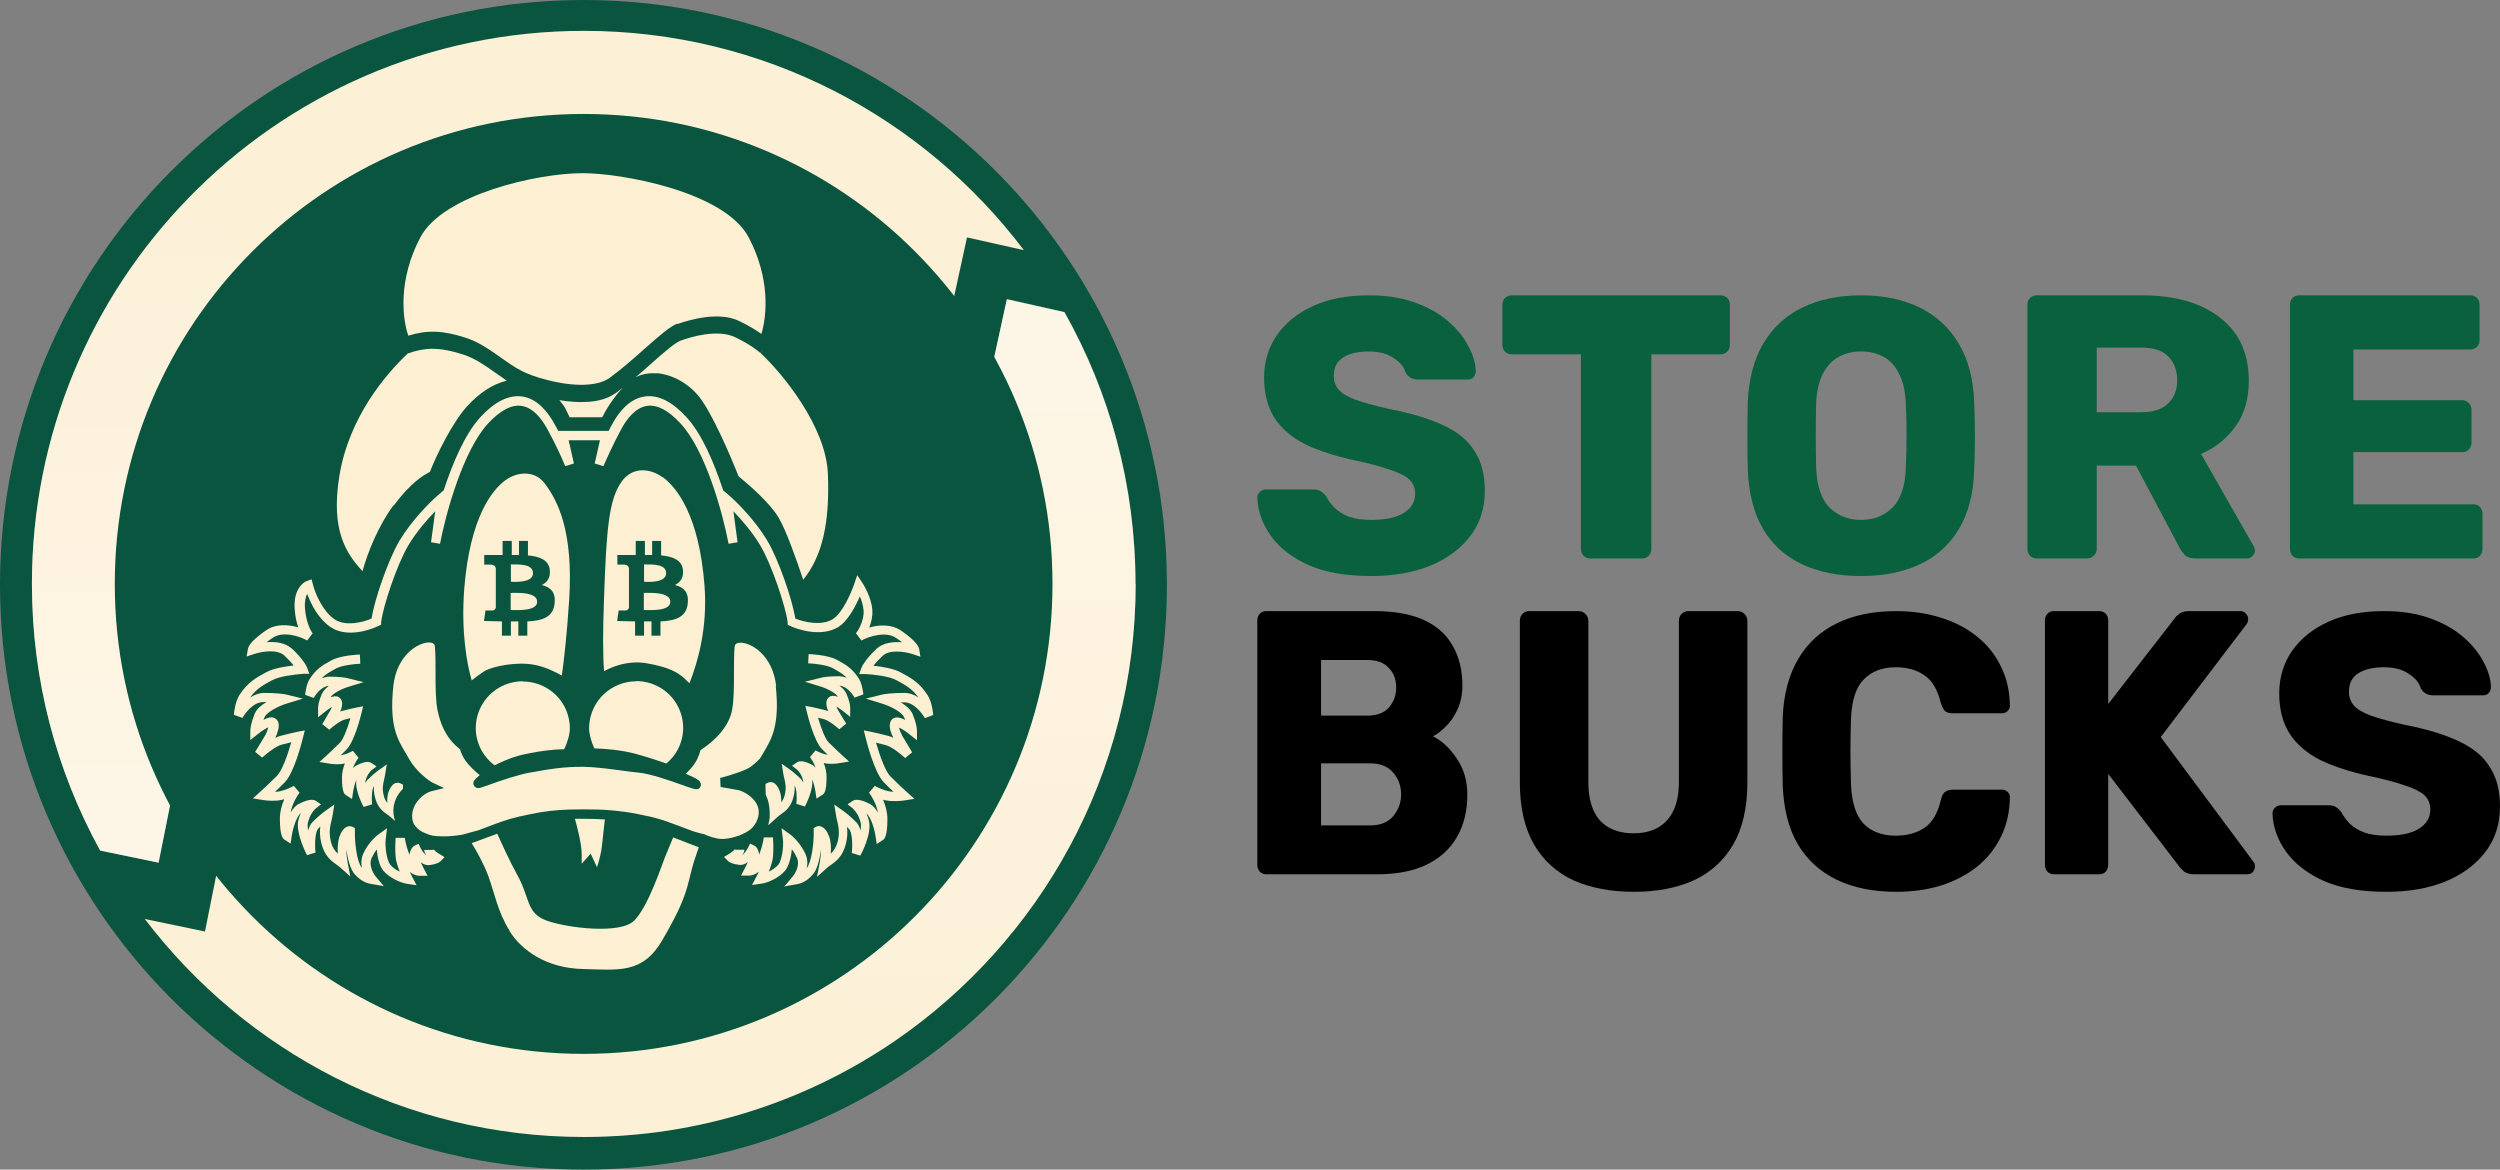 <svg width="171" height="80" viewBox="0 0 171 80" fill="none" xmlns="http://www.w3.org/2000/svg">
<rect x="0" y="0" width="171" height="80" fill="#808080" stroke="none"/>
<path d="M39.908 79.5C61.674 79.5 79.317 61.814 79.317 40C79.317 18.186 61.674 0.5 39.908 0.5C18.143 0.5 0.5 18.186 0.5 40C0.5 61.814 18.143 79.5 39.908 79.5Z" fill="#09553F" stroke="#09553F"/>
<path d="M77.68 39.94C77.68 52.915 71.17 64.36 61.234 71.185C55.173 75.34 47.84 77.77 39.939 77.77C27.698 77.77 16.803 71.92 9.904 62.86L14.02 63.715L15.561 56.02L14.424 54.34L12.389 51.31L10.847 59.005L6.852 58.18C3.874 52.765 2.183 46.555 2.183 39.94C2.183 29.68 6.253 20.38 12.867 13.57C19.721 6.505 29.314 2.11 39.939 2.11C52.225 2.11 63.149 8.005 70.033 17.11L66.142 16.24L64.661 23.035L64.855 23.35L67.384 27.265L68.866 20.47L72.802 21.355C75.899 26.845 77.665 33.19 77.665 39.955L77.68 39.94Z" fill="#FCF0D7"/>
<path d="M77.68 39.94C77.68 52.915 71.17 64.36 61.234 71.185L55.263 65.035L66.95 37L63.583 25.66L64.87 23.335L67.399 27.25L68.881 20.455L72.816 21.34C75.914 26.83 77.68 33.175 77.68 39.94Z" fill="url(#paint0_linear_21_82779)" fill-opacity="0.4"/>
<path d="M14.723 50.68C14.888 51.895 14.738 53.14 14.424 54.34L12.389 51.31L10.847 59.005L6.852 58.18C3.874 52.765 2.183 46.555 2.183 39.94C2.183 29.68 6.253 20.38 12.867 13.57L15.501 14.68C18.599 20.17 13.855 43.975 14.738 50.68H14.723Z" fill="url(#paint1_linear_21_82779)" fill-opacity="0.4"/>
<path d="M39.92 72.085C57.632 72.085 71.99 57.693 71.99 39.94C71.99 22.187 57.632 7.795 39.92 7.795C22.209 7.795 7.851 22.187 7.851 39.94C7.851 57.693 22.209 72.085 39.92 72.085Z" fill="#09553F"/>
<path d="M46.332 22.165C47.14 21.88 49.161 21.28 50.552 21.955C51.286 22.3 51.779 22.63 52.079 22.84C52.468 21.565 52.677 19.015 51.211 16.24C49.565 13.105 42.516 11.845 39.867 11.845C36.71 11.845 30.29 13.315 28.749 16.24C27.237 19.105 27.507 21.745 27.926 22.96C29.242 22.555 30.305 22.6 31.876 23.11C32.759 23.395 33.508 23.935 34.241 24.445C34.705 24.775 35.184 25.12 35.692 25.375C36.096 25.585 36.71 25.81 37.368 25.975C39.299 26.485 40.915 26.425 41.708 25.84C42.561 25.21 43.399 24.475 44.133 23.815C45.09 22.975 45.839 22.315 46.332 22.135V22.165Z" fill="#FCEFD2"/>
<path d="M42.076 26.905C41.073 27.64 39.442 27.565 38.26 27.37C38.424 27.565 38.589 27.775 38.694 27.985C38.813 28.225 38.903 28.405 38.963 28.54H41.193C41.432 28.045 41.926 27.235 42.6 26.515C42.42 26.65 42.255 26.785 42.076 26.92V26.905Z" fill="#FCEFD2"/>
<path d="M44.926 25.525C45.989 25.615 47.096 26.23 47.814 27.13C48.712 28.255 49.954 31.15 50.523 32.59C51.256 33.175 52.708 34.45 53.276 35.44C53.785 36.31 54.504 38.35 54.938 39.655C56.24 38.05 56.763 35.785 56.629 32.41C56.494 29.17 53.546 25.57 52.005 24.13L52.214 23.905L51.99 24.13C51.99 24.13 51.496 23.65 50.284 23.065C49.086 22.495 47.261 23.035 46.542 23.305C46.168 23.44 45.375 24.13 44.552 24.865C44.208 25.165 43.849 25.495 43.475 25.81C43.894 25.585 44.388 25.495 44.926 25.54V25.525Z" fill="#FCEFD2"/>
<path d="M26.937 34.57C28.089 33.025 28.942 32.515 29.406 32.275C29.885 31.045 30.977 28.855 31.95 27.79C32.803 26.86 33.671 26.29 34.659 26.035C34.389 25.855 34.135 25.675 33.881 25.495C33.162 24.985 32.474 24.505 31.681 24.25C29.96 23.695 29.017 23.785 27.895 24.175C26.398 25.585 23.869 28.525 23.211 32.56C22.612 36.28 23.675 37.855 24.797 39.07C25.126 37.84 25.875 35.965 26.907 34.57H26.937Z" fill="#FCEFD2"/>
<path d="M53.681 60.595L54.235 59.935C54.385 59.755 54.729 59.185 54.519 58.69C54.415 58.465 54.295 58.255 54.16 58.09C54.115 58.645 53.951 59.26 53.696 59.56C53.262 60.055 52.544 60.385 52.05 60.445L51.437 60.535L51.721 59.995C51.781 59.89 51.841 59.755 51.901 59.62C51.706 59.785 51.481 59.89 51.212 59.89H50.688L50.928 59.425C51.018 59.26 51.092 59.11 51.152 58.96C50.988 59.095 50.778 59.185 50.554 59.155C50.194 59.11 49.925 59.02 49.806 58.9L49.521 58.615L49.865 58.405C50.075 58.285 50.254 58.12 50.284 58.06C50.284 58.06 50.284 58.075 50.284 58.12H50.913C50.913 58.255 50.853 58.375 50.763 58.495C50.883 58.405 51.047 58.21 51.167 57.985L51.302 57.7L51.586 57.835C51.751 57.91 51.871 58.12 51.916 58.39C51.916 58.42 51.916 58.45 51.916 58.465C52.065 58.12 52.185 57.685 52.245 57.28H52.873C52.888 57.52 52.918 58.075 52.873 58.6C52.843 58.915 52.709 59.305 52.589 59.62C52.828 59.5 53.053 59.35 53.232 59.155C53.457 58.9 53.621 57.97 53.547 57.37L53.457 56.65L54.041 57.07C54.295 57.25 54.804 57.76 55.103 58.435C55.238 58.75 55.253 59.08 55.178 59.38C55.507 59.005 55.687 57.61 55.657 56.83V56.635L55.836 56.545C55.941 56.485 56.076 56.485 56.195 56.545C56.405 56.635 56.584 56.86 56.719 57.235C56.839 57.565 56.854 58.015 56.824 58.39C57.019 58.21 57.183 57.985 57.303 57.55C57.453 56.935 57.348 56.5 57.258 56.125C57.228 56.005 57.198 55.885 57.183 55.765L57.063 55.03L57.677 55.465C57.827 55.57 58.186 55.855 58.56 56.23C58.709 56.38 58.799 56.575 58.859 56.815C58.889 56.62 58.904 56.44 58.874 56.29C58.754 55.735 58.425 55.375 58.32 55.285L57.976 55.015L58.335 54.775C58.545 54.64 58.934 54.7 59.488 54.985C59.727 55.105 59.907 55.33 60.056 55.585C59.937 54.955 59.592 54.415 59.443 54.22L59.832 53.755C60.026 53.86 60.416 54.04 60.76 54.115C60.864 54.145 60.999 54.145 61.119 54.16C60.924 53.965 60.685 53.755 60.46 53.515C59.802 52.855 59.263 50.68 59.203 50.44L59.084 49.96L59.562 50.05C59.757 50.095 60.266 50.2 60.76 50.335C60.879 50.365 60.984 50.41 61.104 50.47C60.984 50.23 60.775 49.75 60.894 49.405C60.939 49.255 61.044 49.15 61.179 49.105C61.373 49.03 61.643 49.105 61.912 49.24C61.897 49.18 61.867 49.12 61.837 49.06C61.703 48.715 60.939 48.31 60.296 48.115L59.218 47.785L60.311 47.515C60.49 47.47 61.014 47.395 61.852 47.395C62.211 47.395 62.541 47.515 62.825 47.71C62.391 47.11 61.957 46.87 61.313 46.525C60.819 46.255 59.787 46.135 59.203 46.105H58.769L58.919 45.685C59.009 45.445 59.338 44.965 59.952 44.38C60.401 43.96 61.089 43.885 61.703 43.93C61.583 43.84 61.448 43.735 61.283 43.63C60.625 43.18 59.503 43.495 58.919 43.81L58.545 43.315C58.665 43.195 59.114 42.475 59.069 41.755C59.039 41.41 58.934 41.065 58.814 40.795C58.515 41.47 57.991 42.505 57.303 42.91C56.151 43.585 54.549 43.06 54.026 42.805L53.876 42.73V42.565C53.741 41.485 52.769 38.575 51.99 37.285C51.452 36.385 50.718 35.545 50.165 34.975L50.449 37.09L49.835 37.195C49.446 35.155 48.279 30.82 46.543 28.96C45.72 28.075 44.972 27.67 44.283 27.76C43.46 27.865 42.862 28.675 42.503 29.335C41.889 30.475 41.44 31.51 41.276 31.885L40.677 31.705L41.036 30.115H38.896L39.255 31.705L38.657 31.885C38.507 31.495 38.058 30.475 37.43 29.335C37.07 28.675 36.472 27.865 35.649 27.76C34.975 27.67 34.212 28.075 33.389 28.96C31.668 30.82 30.486 35.155 30.097 37.195L29.483 37.09L29.768 34.975C29.199 35.545 28.481 36.385 27.942 37.285C27.164 38.575 26.191 41.485 26.071 42.565V42.73L25.907 42.805C25.173 43.165 23.662 43.6 22.614 42.895C21.806 42.355 21.283 41.365 21.013 40.615C20.908 40.825 20.819 41.155 20.864 41.65C20.953 42.655 21.283 43.195 21.387 43.315L21.013 43.81C20.43 43.48 19.307 43.165 18.649 43.63C18.484 43.735 18.349 43.84 18.23 43.93C18.843 43.87 19.517 43.96 19.981 44.38C20.594 44.95 20.923 45.445 21.013 45.685L21.163 46.09H20.729C20.145 46.135 19.113 46.255 18.619 46.525C17.975 46.87 17.541 47.11 17.107 47.71C17.392 47.53 17.721 47.395 18.08 47.395C18.903 47.395 19.442 47.47 19.622 47.515L20.714 47.785L19.636 48.115C18.993 48.31 18.23 48.73 18.095 49.06C18.065 49.12 18.05 49.18 18.02 49.24C18.29 49.09 18.559 49.015 18.753 49.105C18.888 49.165 18.993 49.27 19.038 49.405C19.143 49.735 18.948 50.215 18.828 50.47C18.948 50.41 19.068 50.365 19.172 50.335C19.666 50.2 20.175 50.095 20.37 50.05L20.849 49.96L20.729 50.44C20.669 50.68 20.13 52.855 19.472 53.515C19.247 53.74 19.023 53.965 18.813 54.16C18.948 54.16 19.068 54.145 19.172 54.115C19.517 54.04 19.906 53.86 20.1 53.755L20.489 54.22C20.34 54.4 19.996 54.955 19.876 55.585C20.026 55.33 20.205 55.105 20.445 54.985C20.998 54.7 21.387 54.64 21.597 54.775L21.956 55.015L21.612 55.285C21.492 55.375 21.178 55.735 21.058 56.29C21.028 56.44 21.043 56.62 21.073 56.815C21.133 56.59 21.223 56.38 21.372 56.23C21.747 55.855 22.106 55.57 22.255 55.465L22.869 55.03L22.749 55.765C22.734 55.885 22.704 56.005 22.674 56.125C22.584 56.5 22.48 56.935 22.629 57.55C22.734 57.985 22.914 58.21 23.108 58.39C23.078 58.015 23.108 57.565 23.213 57.235C23.348 56.86 23.527 56.635 23.737 56.545C23.857 56.5 23.991 56.5 24.096 56.545L24.276 56.635V56.83C24.246 57.625 24.425 59.005 24.754 59.365C24.695 59.08 24.695 58.765 24.829 58.435C25.128 57.745 25.637 57.25 25.892 57.07L26.475 56.65L26.386 57.37C26.311 57.97 26.475 58.9 26.7 59.155C26.864 59.35 27.104 59.515 27.343 59.62C27.209 59.305 27.089 58.915 27.059 58.6C27.014 58.09 27.044 57.535 27.059 57.31H27.688C27.747 57.7 27.867 58.135 28.017 58.48C28.017 58.45 28.017 58.42 28.017 58.405C28.077 58.135 28.196 57.925 28.346 57.85L28.63 57.715L28.765 58C28.885 58.24 29.049 58.42 29.169 58.51C29.079 58.39 29.019 58.27 29.019 58.135H29.648V58.075C29.678 58.135 29.857 58.3 30.067 58.42L30.411 58.63L30.127 58.915C30.007 59.035 29.738 59.125 29.378 59.17C29.154 59.2 28.945 59.11 28.78 58.975C28.84 59.11 28.915 59.275 29.004 59.44L29.244 59.905H28.72C28.451 59.905 28.226 59.8 28.032 59.635C28.091 59.785 28.166 59.905 28.211 60.01L28.496 60.55L27.882 60.46C27.388 60.385 26.655 60.055 26.236 59.575C25.966 59.275 25.817 58.66 25.772 58.105C25.637 58.27 25.518 58.48 25.413 58.705C25.203 59.2 25.547 59.77 25.697 59.95L26.251 60.61L25.383 60.46C25.233 60.43 24.769 60.37 24.261 59.8C23.961 59.455 23.782 58.765 23.692 58.105C23.692 58.435 23.737 58.795 23.782 59.02L23.961 59.95L23.258 59.32C23.258 59.32 23.108 59.2 23.018 59.14C22.674 58.9 22.21 58.57 21.986 57.7C21.866 57.235 21.866 56.86 21.911 56.53C21.866 56.575 21.821 56.62 21.776 56.665C21.567 56.875 21.507 57.685 21.582 58.315L20.998 58.495C20.998 58.495 20.22 57.025 20.4 56.14C20.445 55.945 20.504 55.765 20.579 55.6C20.295 55.855 20.041 56.59 19.951 57.205L19.876 57.7L19.457 57.43C19.367 57.37 19.143 57.22 19.143 55.99C19.143 55.51 19.277 55.06 19.442 54.67C19.382 54.685 19.307 54.7 19.247 54.715C18.798 54.82 18.215 54.76 17.945 54.715L17.302 54.61L17.781 54.175C17.975 53.995 18.469 53.545 18.948 53.065C19.262 52.75 19.651 51.745 19.921 50.77C19.726 50.815 19.487 50.875 19.262 50.935C18.873 51.04 18.245 51.535 17.93 51.82L17.452 51.43C17.601 51.19 17.751 50.935 17.901 50.695C17.975 50.575 18.05 50.44 18.125 50.32C18.23 50.14 18.32 49.9 18.349 49.75C18.185 49.825 17.901 49.99 17.631 50.215L17.122 50.62V49.96C17.122 49.78 17.197 49.375 17.422 48.82C17.556 48.49 17.886 48.22 18.23 48.025C18.155 48.025 18.08 48.025 17.99 48.025C17.317 48.025 16.748 48.805 16.584 49.105L16 48.895V48.835C16.03 48.58 16.105 47.98 16.374 47.545C16.928 46.675 17.511 46.36 18.23 45.97C18.739 45.7 19.547 45.58 20.085 45.52C19.951 45.34 19.741 45.115 19.457 44.845C18.978 44.395 17.945 44.545 17.362 44.74L16.868 44.905L16.958 44.38C17.003 44.08 17.466 43.615 18.215 43.105C18.873 42.655 19.711 42.715 20.4 42.91C20.295 42.595 20.19 42.19 20.16 41.695C20.055 40.45 20.624 39.88 20.983 39.745L21.312 39.625L21.402 39.97C21.567 40.645 22.106 41.845 22.899 42.37C23.602 42.835 24.724 42.61 25.413 42.31C25.607 41.05 26.55 38.275 27.343 36.955C28.166 35.59 29.393 34.36 29.932 33.895L30.351 33.535C30.965 31.66 31.818 29.65 32.88 28.51C33.838 27.475 34.781 27.01 35.679 27.115C36.771 27.25 37.504 28.225 37.938 29.02C38.028 29.17 38.103 29.32 38.178 29.47H41.635C41.709 29.32 41.784 29.17 41.874 29.02C42.293 28.225 43.041 27.25 44.134 27.115C45.032 26.995 45.974 27.475 46.932 28.51C47.995 29.65 48.848 31.645 49.461 33.535L49.88 33.895C50.419 34.36 51.646 35.59 52.469 36.955C53.262 38.275 54.205 41.05 54.4 42.31C54.983 42.55 56.151 42.82 56.929 42.37C57.632 41.965 58.246 40.48 58.425 39.955L58.635 39.34L58.994 39.88C58.994 39.88 59.607 40.81 59.667 41.725C59.697 42.16 59.592 42.58 59.458 42.925C60.131 42.73 60.969 42.685 61.613 43.12C62.361 43.63 62.825 44.095 62.87 44.395L62.959 44.92L62.466 44.755C61.882 44.56 60.834 44.41 60.371 44.86C60.086 45.13 59.877 45.355 59.742 45.535C60.281 45.595 61.089 45.715 61.598 45.985C62.316 46.375 62.9 46.69 63.453 47.56C63.723 47.98 63.797 48.595 63.828 48.85V48.91L63.259 49.12C63.094 48.82 62.526 48.04 61.852 48.04C61.777 48.04 61.688 48.04 61.613 48.04C61.957 48.25 62.286 48.52 62.421 48.835C62.645 49.375 62.72 49.78 62.72 49.975V50.635L62.211 50.23C61.942 50.005 61.658 49.84 61.493 49.765C61.523 49.915 61.613 50.14 61.717 50.335C61.792 50.455 61.867 50.59 61.942 50.71C62.092 50.965 62.241 51.22 62.391 51.46L61.912 51.85C61.613 51.565 60.984 51.07 60.58 50.965C60.356 50.905 60.116 50.845 59.922 50.8C60.191 51.76 60.58 52.78 60.894 53.095C61.373 53.575 61.867 54.04 62.062 54.205L62.541 54.64L61.897 54.745C61.628 54.79 61.044 54.835 60.595 54.745C60.535 54.745 60.46 54.715 60.401 54.7C60.565 55.09 60.7 55.54 60.7 56.02C60.7 57.25 60.475 57.4 60.386 57.46L59.967 57.73L59.892 57.235C59.802 56.605 59.547 55.885 59.263 55.63C59.338 55.795 59.398 55.975 59.443 56.17C59.637 57.055 58.889 58.465 58.844 58.525L58.261 58.345C58.335 57.715 58.276 56.905 58.066 56.695C58.021 56.65 57.976 56.605 57.931 56.56C57.976 56.875 57.976 57.265 57.856 57.73C57.632 58.6 57.168 58.93 56.824 59.17C56.734 59.23 56.644 59.29 56.584 59.35L55.881 59.98L56.061 59.05C56.106 58.825 56.151 58.465 56.151 58.135C56.061 58.795 55.896 59.5 55.582 59.83C55.088 60.4 54.609 60.46 54.459 60.49H54.444L53.592 60.64L53.681 60.595Z" fill="#FCEFD2"/>
<path d="M36.153 32.41C35.629 32.335 35.03 32.5 34.551 32.86C33.668 33.52 32.142 35.365 31.753 40.285C31.528 43.255 31.948 45.445 32.262 46.54C32.516 46.33 32.875 46.075 33.13 45.91C33.668 45.58 35.344 45.235 36.557 45.475C37.275 45.61 37.963 45.94 38.427 46.21C38.562 45.28 38.771 43.525 38.936 40.975C39.22 36.31 38.143 34.27 37.305 33.13C37.006 32.71 36.617 32.47 36.153 32.41Z" fill="#FCEFD2"/>
<path d="M45.301 32.635C44.822 32.275 44.223 32.11 43.7 32.185C43.236 32.26 42.847 32.5 42.547 32.905C41.65 34.12 41.485 36.13 41.32 40.78C41.23 43.12 41.23 44.815 41.32 45.91C41.859 45.61 42.667 45.31 43.55 45.31C43.745 45.31 43.954 45.325 44.164 45.355C45.84 45.64 46.393 46.03 46.797 46.39C46.917 46.495 47.037 46.615 47.157 46.735C47.71 45.355 48.414 42.97 48.189 40.06C47.815 35.17 46.244 33.31 45.331 32.635H45.301Z" fill="#FCEFD2"/>
<path d="M35.76 46.6C34.608 46.6 33.531 47.215 32.962 48.22C32.693 48.7 32.543 49.24 32.543 49.795C32.543 50.305 32.663 50.785 32.887 51.235C33.112 51.67 33.441 52.06 33.83 52.345C34.877 51.835 35.476 51.655 36.299 51.505C36.928 51.385 37.811 51.25 38.589 51.25C38.828 50.755 38.978 50.23 38.978 49.795C38.978 49.6 38.963 49.405 38.918 49.21C38.634 47.71 37.302 46.615 35.76 46.615V46.6Z" fill="#FCEFD2"/>
<path d="M43.526 46.6C42.688 46.6 41.91 46.915 41.297 47.485C40.803 47.95 40.489 48.55 40.354 49.195C40.324 49.39 40.294 49.585 40.294 49.78C40.294 50.2 40.429 50.71 40.653 51.19C41.312 51.205 42.539 51.295 43.541 51.58C44.454 51.835 45.202 52.09 45.577 52.225C45.906 51.955 46.19 51.61 46.385 51.22C46.609 50.77 46.729 50.29 46.729 49.78C46.729 49.225 46.579 48.685 46.31 48.205C45.741 47.2 44.664 46.585 43.511 46.585L43.526 46.6Z" fill="#FCEFD2"/>
<path d="M34.867 63.685C34.029 62.335 33.849 61.15 33.4 59.92C33.086 59.065 32.562 58.15 32.263 57.67L34.014 57.025C34.313 57.7 34.852 58.885 35.42 59.92C36.258 61.435 35.989 62.455 37.381 62.965C38.787 63.475 42.439 63.925 43.382 62.965C44.339 62.005 45.237 59.245 45.462 58.69C45.596 58.375 45.836 57.76 46.045 57.28L47.796 57.955C47.512 58.765 47.407 59.095 47.257 59.695C46.913 61.165 46.644 62.005 45.297 64.315C43.95 66.625 42.319 66.34 39.85 66.28C37.381 66.22 35.675 65.005 34.852 63.685H34.867Z" fill="#FCEFD2"/>
<path d="M53.091 46.945C52.867 44.83 51.4 43.96 50.652 43.96C50.398 43.96 50.263 44.05 50.248 44.23C50.203 44.725 50.203 45.355 50.203 46.015C50.203 46.945 50.203 47.905 50.069 48.595C49.874 49.57 49.096 50.545 47.914 51.31C47.839 51.625 47.644 52.12 47.3 52.51C47.15 52.675 47.031 52.81 46.911 52.93C47.749 53.275 47.854 53.425 47.884 53.485C47.959 53.605 47.959 53.755 47.884 53.86C47.734 54.055 47.525 53.98 47.285 53.905C47.135 53.86 46.911 53.785 46.672 53.695C45.834 53.395 44.427 52.9 43.619 52.84C43.409 52.825 43.125 52.78 42.751 52.735C41.943 52.63 40.85 52.465 39.877 52.45C38.561 52.435 37.453 52.63 36.705 52.765C36.57 52.795 36.451 52.81 36.346 52.825C35.463 52.975 34.236 53.395 33.502 53.665C32.919 53.875 32.814 53.905 32.709 53.905C32.56 53.905 32.44 53.815 32.395 53.68C32.335 53.5 32.395 53.365 32.814 53.02C32.5 52.765 32.066 52.36 31.826 52.015C31.617 51.7 31.512 51.43 31.467 51.25C30.405 50.425 30.091 49.345 29.926 48.58C29.791 47.89 29.791 46.93 29.791 46C29.791 45.34 29.791 44.71 29.746 44.215C29.731 44.035 29.597 43.945 29.342 43.945C28.594 43.945 27.128 44.815 26.903 46.93C26.619 49.63 27.172 50.545 27.756 51.52C27.831 51.655 27.906 51.775 27.98 51.91C28.489 52.81 29.372 53.425 29.582 53.53L30.375 53.905L29.522 54.115C29.402 54.145 28.968 54.28 28.564 54.79C28.04 55.465 28.145 56.2 28.385 56.47C28.43 56.545 28.624 56.77 28.893 56.905C29.178 57.04 29.342 57.1 29.597 57.16C29.851 57.205 30.704 57.265 31.647 57.085L32.739 56.785L33.218 56.605C33.428 56.53 33.607 56.455 33.772 56.395C34.7 56.05 35.104 55.93 36.196 55.705C37.214 55.495 37.962 55.405 38.89 55.375C39.174 55.375 39.488 55.36 39.863 55.36C40.596 55.36 41.194 55.375 41.733 55.42C42.407 55.48 43.05 55.555 43.738 55.705C44.891 55.93 45.265 56.05 46.372 56.47L47.21 56.785C47.48 56.89 47.764 56.965 48.063 57.04H48.123C48.407 57.19 48.991 57.385 49.395 57.385C49.859 57.385 50.323 57.235 50.458 57.175H50.502C50.817 57.04 51.296 56.86 51.565 56.485C51.73 56.275 52.194 55.525 51.625 54.79C51.206 54.25 50.637 54.085 50.562 54.055L49.29 53.83L49.26 53.215C50.069 53.005 51.101 52.66 51.385 52.42C51.745 52.135 51.939 51.94 51.984 51.88C52.059 51.76 52.134 51.625 52.209 51.505C52.792 50.53 53.346 49.6 53.062 46.915L53.091 46.945Z" fill="#FCEFD2"/>
<path d="M39.324 56.005C39.489 56.605 39.788 57.73 39.788 58.45V59.08L40.402 58.39L40.836 59.32C40.985 58.855 41.135 58.285 41.18 57.805C41.255 57.16 41.315 56.485 41.374 56.05C40.925 56.02 40.447 56.005 39.863 56.005C39.668 56.005 39.489 56.005 39.324 56.005Z" fill="#FCEFD2"/>
<path d="M44.053 38.605V39.79C44.546 39.82 45.564 39.82 45.564 39.205C45.564 38.59 44.711 38.605 44.053 38.605ZM45.22 37.99C46.028 38.065 46.657 38.305 46.716 39.01C46.761 39.52 46.537 39.835 46.163 40.015C46.761 40.165 47.12 40.495 47.045 41.26C46.956 42.205 46.222 42.46 45.175 42.505V43.48H44.561V42.505C44.397 42.505 44.232 42.505 44.053 42.505V43.48H43.439V42.505L42.212 42.475L42.317 41.755C42.317 41.755 42.616 41.755 42.781 41.755C42.945 41.755 43.005 41.635 43.02 41.56V38.875C43.005 38.755 42.915 38.62 42.676 38.62H42.227V37.96H43.484V37H44.112V37.96C44.277 37.96 44.442 37.96 44.606 37.96V37H45.22V37.99ZM44.038 41.725C44.442 41.725 45.863 41.83 45.848 41.155C45.848 40.465 44.427 40.555 44.038 40.555V41.74V41.725Z" fill="#09553F"/>
<path d="M34.945 38.605V39.79C35.439 39.82 36.457 39.82 36.457 39.205C36.457 38.59 35.604 38.605 34.945 38.605ZM36.112 37.99C36.92 38.065 37.549 38.305 37.609 39.01C37.654 39.52 37.429 39.835 37.055 40.015C37.654 40.165 38.013 40.495 37.938 41.26C37.848 42.205 37.115 42.46 36.068 42.505V43.48H35.454V42.505C35.289 42.505 35.125 42.505 34.945 42.505V43.48H34.332V42.505L33.105 42.475L33.209 41.755C33.209 41.755 33.508 41.755 33.673 41.755C33.838 41.755 33.898 41.635 33.913 41.56V38.875C33.898 38.755 33.808 38.62 33.568 38.62H33.12V37.96H34.377V37H35.005V37.96C35.17 37.96 35.334 37.96 35.499 37.96V37H36.112V37.99ZM34.93 41.725C35.334 41.725 36.756 41.83 36.741 41.155C36.741 40.465 35.319 40.555 34.93 40.555V41.74V41.725Z" fill="#09553F"/>
<path d="M47.707 55.105L47.482 55.24L47.677 55.435C47.677 55.315 47.677 55.21 47.707 55.105Z" fill="#FCEFD2"/>
<path d="M27.564 53.635V53.83C27.564 53.83 27.564 53.905 27.564 53.95C27.145 54.37 26.906 54.895 26.906 55.465C26.906 55.705 26.951 55.93 27.026 56.155L26.681 55.855C26.681 55.855 26.562 55.765 26.502 55.72C26.217 55.525 25.828 55.255 25.649 54.535C25.574 54.235 25.559 53.98 25.574 53.77C25.454 53.935 25.394 54.49 25.454 55.015L24.871 55.195C24.811 55.075 24.257 54.055 24.377 53.335C24.272 53.575 24.197 53.89 24.152 54.16L24.078 54.655L23.659 54.385C23.569 54.325 23.389 54.205 23.389 53.185C23.389 52.84 23.479 52.51 23.584 52.225H23.554C23.195 52.315 22.716 52.27 22.491 52.225L21.848 52.12L22.327 51.685C22.476 51.55 22.865 51.19 23.254 50.8C23.479 50.575 23.763 49.84 23.973 49.12C23.838 49.15 23.703 49.195 23.554 49.225C23.254 49.315 22.761 49.69 22.521 49.915L22.042 49.525C22.162 49.345 22.282 49.135 22.386 48.94C22.446 48.835 22.506 48.73 22.566 48.64C22.626 48.55 22.671 48.445 22.701 48.355C22.581 48.43 22.416 48.535 22.267 48.655L21.758 49.06V48.4C21.758 48.25 21.818 47.92 22.012 47.47C22.102 47.26 22.282 47.08 22.491 46.915C22.057 46.93 21.623 47.425 21.459 47.74L20.875 47.53V47.485C20.905 47.275 20.965 46.78 21.189 46.435C21.638 45.73 22.102 45.475 22.686 45.16C23.329 44.815 24.556 44.77 24.616 44.77L24.646 45.4C24.197 45.415 23.374 45.52 23 45.715C22.596 45.94 22.297 46.09 22.012 46.39C22.177 46.33 22.357 46.285 22.536 46.285C23.209 46.285 23.628 46.345 23.778 46.39L24.871 46.66L23.793 46.99C23.314 47.14 22.731 47.455 22.611 47.695C22.805 47.62 22.97 47.605 23.105 47.65C23.224 47.695 23.329 47.8 23.374 47.935C23.449 48.16 23.374 48.46 23.269 48.67C23.314 48.655 23.359 48.64 23.404 48.625C23.808 48.52 24.212 48.43 24.362 48.4L24.841 48.31L24.721 48.79C24.676 48.985 24.242 50.725 23.703 51.265C23.569 51.4 23.434 51.535 23.314 51.655C23.344 51.655 23.389 51.655 23.419 51.64C23.718 51.58 24.033 51.415 24.137 51.355L24.526 51.835C24.437 51.94 24.257 52.21 24.137 52.555C24.212 52.465 24.302 52.39 24.407 52.345C24.871 52.105 25.2 52.06 25.394 52.18L25.753 52.42L25.409 52.69C25.334 52.75 25.08 53.035 24.99 53.455C24.99 53.485 24.99 53.53 24.99 53.56C25.035 53.47 25.08 53.395 25.14 53.335C25.439 53.035 25.724 52.81 25.843 52.72L26.457 52.285L26.337 53.02C26.322 53.11 26.292 53.215 26.277 53.305C26.203 53.62 26.128 53.935 26.247 54.415C26.307 54.655 26.397 54.805 26.487 54.925C26.487 54.67 26.487 54.385 26.577 54.16C26.696 53.845 26.846 53.65 27.026 53.575C27.145 53.53 27.265 53.53 27.37 53.575L27.549 53.665L27.564 53.635Z" fill="#FCEFD2"/>
<path d="M58.467 47.71L59.051 47.5V47.455C59.021 47.245 58.961 46.75 58.736 46.405C58.287 45.7 57.824 45.445 57.24 45.13C56.596 44.785 55.369 44.74 55.309 44.74L55.279 45.37C55.728 45.385 56.551 45.49 56.926 45.685C57.33 45.91 57.629 46.06 57.913 46.36C57.749 46.3 57.569 46.255 57.389 46.255C56.716 46.255 56.297 46.315 56.147 46.36L55.055 46.63L56.133 46.96C56.611 47.11 57.195 47.425 57.315 47.665C57.12 47.59 56.956 47.575 56.821 47.62C56.701 47.665 56.596 47.77 56.551 47.905C56.477 48.13 56.551 48.43 56.656 48.64C56.611 48.625 56.566 48.61 56.522 48.595C56.117 48.49 55.713 48.4 55.564 48.37L55.085 48.28L55.205 48.76C55.249 48.955 55.684 50.695 56.222 51.235C56.357 51.37 56.492 51.505 56.611 51.625C56.581 51.625 56.536 51.625 56.507 51.61C56.207 51.55 55.893 51.385 55.788 51.325L55.399 51.79C55.489 51.895 55.669 52.165 55.788 52.51C55.713 52.42 55.624 52.345 55.519 52.3C55.055 52.06 54.726 52.015 54.531 52.135L54.172 52.375L54.516 52.645C54.591 52.705 54.846 52.975 54.935 53.41C54.935 53.44 54.935 53.485 54.935 53.515C54.89 53.425 54.846 53.35 54.786 53.29C54.486 52.99 54.202 52.765 54.082 52.675L53.469 52.24L53.588 52.975C53.603 53.065 53.633 53.17 53.648 53.26C53.723 53.575 53.798 53.89 53.678 54.37C53.618 54.61 53.529 54.76 53.439 54.88C53.439 54.625 53.424 54.34 53.334 54.115C53.214 53.8 53.065 53.605 52.885 53.53C52.765 53.485 52.646 53.485 52.541 53.53L52.361 53.62V53.815C52.361 54.04 52.376 54.205 52.376 54.355C52.496 54.64 52.676 55 52.646 55.9C52.646 56.035 52.541 56.455 52.541 56.455L53.244 55.825C53.244 55.825 53.364 55.735 53.424 55.69C53.708 55.495 54.097 55.225 54.277 54.505C54.352 54.205 54.367 53.95 54.352 53.74C54.471 53.905 54.531 54.46 54.471 54.985L55.055 55.165C55.115 55.045 55.654 54.025 55.549 53.305C55.654 53.545 55.728 53.86 55.773 54.13L55.848 54.625L56.267 54.355C56.357 54.295 56.536 54.175 56.536 53.155C56.536 52.81 56.462 52.48 56.342 52.195H56.372C56.731 52.285 57.21 52.24 57.434 52.195L58.078 52.09L57.599 51.655C57.449 51.52 57.06 51.16 56.671 50.77C56.447 50.545 56.162 49.81 55.953 49.09C56.088 49.12 56.222 49.165 56.372 49.195C56.671 49.285 57.165 49.66 57.404 49.885L57.883 49.495C57.764 49.315 57.644 49.105 57.524 48.91C57.464 48.805 57.404 48.715 57.345 48.61C57.285 48.52 57.24 48.415 57.21 48.325C57.33 48.4 57.494 48.505 57.644 48.625L58.153 49.03V48.385C58.153 48.235 58.093 47.905 57.898 47.455C57.809 47.245 57.629 47.065 57.419 46.9C57.853 46.915 58.287 47.41 58.452 47.725L58.467 47.71Z" fill="#FCEFD2"/>
<path d="M163.218 61C161.5 61 160.075 60.751 158.941 60.253C157.807 59.738 156.948 59.071 156.364 58.253C155.78 57.435 155.471 56.564 155.437 55.64C155.437 55.498 155.488 55.373 155.591 55.267C155.711 55.142 155.849 55.08 156.003 55.08H159.25C159.491 55.08 159.671 55.124 159.791 55.213C159.929 55.302 160.049 55.418 160.152 55.56C160.289 55.827 160.478 56.084 160.719 56.333C160.976 56.582 161.311 56.787 161.724 56.947C162.136 57.089 162.634 57.16 163.218 57.16C164.215 57.16 164.962 57 165.46 56.68C165.975 56.36 166.233 55.924 166.233 55.373C166.233 54.964 166.096 54.636 165.821 54.387C165.546 54.138 165.099 53.916 164.481 53.72C163.88 53.507 163.072 53.293 162.059 53.08C160.753 52.795 159.637 52.431 158.709 51.987C157.799 51.524 157.103 50.929 156.622 50.2C156.141 49.453 155.9 48.529 155.9 47.427C155.9 46.342 156.192 45.373 156.776 44.52C157.378 43.667 158.211 43 159.276 42.52C160.341 42.04 161.603 41.8 163.064 41.8C164.249 41.8 165.288 41.96 166.181 42.28C167.092 42.6 167.856 43.027 168.475 43.56C169.093 44.093 169.557 44.662 169.866 45.267C170.193 45.853 170.364 46.431 170.381 47C170.381 47.142 170.33 47.276 170.227 47.4C170.141 47.507 170.012 47.56 169.84 47.56H166.439C166.25 47.56 166.087 47.524 165.95 47.453C165.812 47.382 165.692 47.267 165.589 47.107C165.486 46.715 165.211 46.378 164.764 46.093C164.335 45.791 163.768 45.64 163.064 45.64C162.308 45.64 161.715 45.782 161.286 46.067C160.873 46.333 160.667 46.751 160.667 47.32C160.667 47.675 160.779 47.987 161.002 48.253C161.243 48.52 161.629 48.751 162.162 48.947C162.711 49.142 163.459 49.347 164.404 49.56C165.967 49.862 167.229 50.244 168.191 50.707C169.153 51.151 169.858 51.738 170.304 52.467C170.768 53.178 171 54.075 171 55.16C171 56.369 170.665 57.409 169.995 58.28C169.325 59.151 168.406 59.827 167.238 60.307C166.087 60.769 164.747 61 163.218 61Z" fill="black"/>
<path d="M140.488 59.8C140.308 59.8 140.16 59.74 140.045 59.62C139.93 59.483 139.873 59.328 139.873 59.157V42.443C139.873 42.254 139.93 42.1 140.045 41.98C140.16 41.86 140.308 41.8 140.488 41.8H143.588C143.768 41.8 143.916 41.86 144.03 41.98C144.145 42.1 144.203 42.254 144.203 42.443V48.151L148.754 42.288C148.819 42.186 148.926 42.083 149.073 41.98C149.237 41.86 149.451 41.8 149.713 41.8H153.255C153.403 41.8 153.526 41.86 153.624 41.98C153.723 42.083 153.772 42.203 153.772 42.34C153.772 42.46 153.747 42.563 153.698 42.648L147.794 50.414L154.141 58.951C154.206 59.02 154.239 59.123 154.239 59.26C154.239 59.397 154.19 59.526 154.092 59.646C153.993 59.748 153.87 59.8 153.723 59.8H150.057C149.762 59.8 149.533 59.731 149.369 59.594C149.221 59.457 149.123 59.354 149.073 59.286L144.203 52.934V59.157C144.203 59.328 144.145 59.483 144.03 59.62C143.916 59.74 143.768 59.8 143.588 59.8H140.488Z" fill="black"/>
<path d="M129.695 61C128.122 61 126.767 60.724 125.629 60.173C124.492 59.622 123.605 58.813 122.969 57.747C122.35 56.68 122.007 55.355 121.94 53.773C121.923 53.044 121.915 52.262 121.915 51.427C121.915 50.591 121.923 49.791 121.94 49.027C122.007 47.48 122.358 46.164 122.994 45.08C123.63 43.995 124.517 43.178 125.655 42.627C126.792 42.075 128.139 41.8 129.695 41.8C130.799 41.8 131.82 41.951 132.757 42.253C133.694 42.538 134.514 42.964 135.217 43.533C135.919 44.084 136.463 44.76 136.848 45.56C137.249 46.342 137.459 47.231 137.475 48.227C137.492 48.387 137.442 48.52 137.325 48.627C137.224 48.733 137.099 48.787 136.948 48.787H133.56C133.343 48.787 133.175 48.742 133.058 48.653C132.941 48.547 132.841 48.36 132.757 48.093C132.523 47.151 132.138 46.511 131.603 46.173C131.084 45.818 130.44 45.64 129.67 45.64C128.75 45.64 128.022 45.916 127.487 46.467C126.951 47 126.658 47.898 126.608 49.16C126.558 50.618 126.558 52.111 126.608 53.64C126.658 54.902 126.951 55.809 127.487 56.36C128.022 56.893 128.75 57.16 129.67 57.16C130.44 57.16 131.092 56.982 131.628 56.627C132.163 56.271 132.54 55.631 132.757 54.707C132.824 54.44 132.916 54.262 133.033 54.173C133.167 54.067 133.343 54.013 133.56 54.013H136.948C137.099 54.013 137.224 54.067 137.325 54.173C137.442 54.28 137.492 54.413 137.475 54.573C137.459 55.569 137.249 56.467 136.848 57.267C136.463 58.049 135.919 58.724 135.217 59.293C134.514 59.844 133.694 60.271 132.757 60.573C131.82 60.858 130.799 61 129.695 61Z" fill="black"/>
<path d="M111.766 61C110.187 61 108.807 60.739 107.628 60.216C106.465 59.675 105.563 58.855 104.921 57.755C104.279 56.637 103.958 55.222 103.958 53.509V42.476C103.958 42.278 104.019 42.115 104.14 41.989C104.262 41.863 104.418 41.8 104.609 41.8H107.966C108.157 41.8 108.313 41.863 108.434 41.989C108.573 42.115 108.643 42.278 108.643 42.476V53.482C108.643 54.654 108.912 55.537 109.449 56.132C109.987 56.709 110.751 56.998 111.74 56.998C112.711 56.998 113.466 56.709 114.004 56.132C114.559 55.537 114.837 54.654 114.837 53.482V42.476C114.837 42.278 114.897 42.115 115.019 41.989C115.158 41.863 115.314 41.8 115.487 41.8H118.871C119.044 41.8 119.192 41.863 119.313 41.989C119.452 42.115 119.521 42.278 119.521 42.476V53.509C119.521 55.222 119.2 56.637 118.558 57.755C117.916 58.855 117.014 59.675 115.852 60.216C114.689 60.739 113.327 61 111.766 61Z" fill="black"/>
<path d="M86.606 59.8C86.428 59.8 86.283 59.74 86.17 59.62C86.056 59.483 86 59.328 86 59.157V42.443C86 42.254 86.056 42.1 86.17 41.98C86.283 41.86 86.428 41.8 86.606 41.8H93.995C95.384 41.8 96.522 42.006 97.411 42.417C98.299 42.828 98.953 43.42 99.373 44.191C99.809 44.946 100.027 45.846 100.027 46.891C100.027 47.508 99.914 48.057 99.688 48.537C99.478 49 99.211 49.386 98.888 49.694C98.582 50.003 98.291 50.226 98.016 50.363C98.63 50.671 99.171 51.177 99.639 51.88C100.124 52.583 100.366 53.406 100.366 54.349C100.366 55.48 100.124 56.457 99.639 57.28C99.171 58.086 98.477 58.711 97.556 59.157C96.651 59.586 95.537 59.8 94.213 59.8H86.606ZM90.361 56.457H93.728C94.423 56.457 94.948 56.243 95.303 55.814C95.658 55.386 95.836 54.897 95.836 54.349C95.836 53.748 95.65 53.243 95.279 52.831C94.923 52.42 94.406 52.214 93.728 52.214H90.361V56.457ZM90.361 48.949H93.51C94.172 48.949 94.665 48.769 94.988 48.408C95.327 48.031 95.497 47.569 95.497 47.02C95.497 46.471 95.327 46.026 94.988 45.683C94.665 45.323 94.172 45.143 93.51 45.143H90.361V48.949Z" fill="black"/>
<path d="M157.261 38.2C157.077 38.2 156.926 38.14 156.809 38.02C156.692 37.883 156.634 37.728 156.634 37.557V20.843C156.634 20.654 156.692 20.5 156.809 20.38C156.926 20.26 157.077 20.2 157.261 20.2H168.975C169.159 20.2 169.309 20.26 169.427 20.38C169.544 20.5 169.602 20.654 169.602 20.843V23.26C169.602 23.448 169.544 23.603 169.427 23.723C169.309 23.843 169.159 23.903 168.975 23.903H160.973V27.374H168.423C168.607 27.374 168.758 27.443 168.875 27.58C168.992 27.7 169.05 27.854 169.05 28.043V30.28C169.05 30.451 168.992 30.606 168.875 30.743C168.758 30.863 168.607 30.923 168.423 30.923H160.973V34.497H169.176C169.36 34.497 169.51 34.557 169.627 34.677C169.744 34.797 169.803 34.951 169.803 35.14V37.557C169.803 37.728 169.744 37.883 169.627 38.02C169.51 38.14 169.36 38.2 169.176 38.2H157.261Z" fill="#09613E"/>
<path d="M139.334 38.2C139.141 38.2 138.983 38.14 138.86 38.02C138.737 37.883 138.676 37.728 138.676 37.557V20.843C138.676 20.654 138.737 20.5 138.86 20.38C138.983 20.26 139.141 20.2 139.334 20.2H146.497C148.779 20.2 150.57 20.714 151.869 21.743C153.168 22.754 153.818 24.194 153.818 26.063C153.818 27.28 153.519 28.308 152.922 29.148C152.326 29.988 151.536 30.623 150.552 31.051L154.16 37.377C154.213 37.48 154.239 37.574 154.239 37.66C154.239 37.797 154.178 37.926 154.055 38.046C153.949 38.148 153.827 38.2 153.686 38.2H150.184C149.85 38.2 149.604 38.123 149.446 37.968C149.288 37.797 149.174 37.643 149.104 37.506L146.102 31.849H143.416V37.557C143.416 37.728 143.346 37.883 143.205 38.02C143.082 38.14 142.924 38.2 142.731 38.2H139.334ZM143.416 28.197H146.444C147.269 28.197 147.884 28 148.288 27.606C148.709 27.211 148.92 26.68 148.92 26.011C148.92 25.343 148.718 24.803 148.314 24.391C147.928 23.98 147.305 23.774 146.444 23.774H143.416V28.197Z" fill="#09613E"/>
<path d="M127.291 39.4C125.749 39.4 124.408 39.133 123.268 38.6C122.128 38.067 121.24 37.267 120.603 36.2C119.966 35.115 119.614 33.764 119.547 32.147C119.53 31.382 119.521 30.618 119.521 29.853C119.521 29.071 119.53 28.298 119.547 27.533C119.614 25.933 119.966 24.591 120.603 23.507C121.256 22.404 122.153 21.578 123.293 21.027C124.449 20.476 125.782 20.2 127.291 20.2C128.816 20.2 130.148 20.476 131.288 21.027C132.428 21.578 133.325 22.404 133.979 23.507C134.632 24.591 134.984 25.933 135.035 27.533C135.068 28.298 135.085 29.071 135.085 29.853C135.085 30.618 135.068 31.382 135.035 32.147C134.984 33.764 134.632 35.115 133.979 36.2C133.342 37.267 132.453 38.067 131.313 38.6C130.174 39.133 128.833 39.4 127.291 39.4ZM127.291 35.56C128.179 35.56 128.9 35.276 129.453 34.707C130.023 34.138 130.324 33.231 130.358 31.987C130.392 31.204 130.408 30.467 130.408 29.773C130.408 29.08 130.392 28.36 130.358 27.613C130.324 26.778 130.174 26.102 129.905 25.587C129.654 25.053 129.302 24.662 128.849 24.413C128.397 24.164 127.877 24.04 127.291 24.04C126.721 24.04 126.209 24.164 125.757 24.413C125.304 24.662 124.944 25.053 124.676 25.587C124.408 26.102 124.257 26.778 124.223 27.613C124.206 28.36 124.198 29.08 124.198 29.773C124.198 30.467 124.206 31.204 124.223 31.987C124.273 33.231 124.575 34.138 125.128 34.707C125.698 35.276 126.419 35.56 127.291 35.56Z" fill="#09613E"/>
<path d="M108.796 38.2C108.601 38.2 108.443 38.14 108.319 38.02C108.196 37.883 108.134 37.728 108.134 37.557V24.237H103.422C103.228 24.237 103.07 24.177 102.946 24.057C102.823 23.92 102.761 23.766 102.761 23.594V20.843C102.761 20.654 102.823 20.5 102.946 20.38C103.07 20.26 103.228 20.2 103.422 20.2H117.662C117.857 20.2 118.015 20.26 118.139 20.38C118.262 20.5 118.324 20.654 118.324 20.843V23.594C118.324 23.766 118.262 23.92 118.139 24.057C118.015 24.177 117.857 24.237 117.662 24.237H112.951V37.557C112.951 37.728 112.889 37.883 112.766 38.02C112.642 38.14 112.483 38.2 112.289 38.2H108.796Z" fill="#09613E"/>
<path d="M93.782 39.4C92.064 39.4 90.638 39.151 89.504 38.653C88.371 38.138 87.512 37.471 86.928 36.653C86.344 35.836 86.034 34.964 86 34.04C86 33.898 86.052 33.773 86.155 33.667C86.275 33.542 86.412 33.48 86.567 33.48H89.814C90.054 33.48 90.234 33.524 90.355 33.613C90.492 33.702 90.612 33.818 90.715 33.96C90.853 34.227 91.042 34.484 91.282 34.733C91.54 34.982 91.875 35.187 92.287 35.347C92.7 35.489 93.198 35.56 93.782 35.56C94.778 35.56 95.525 35.4 96.023 35.08C96.539 34.76 96.796 34.324 96.796 33.773C96.796 33.364 96.659 33.035 96.384 32.787C96.109 32.538 95.663 32.316 95.044 32.12C94.443 31.907 93.636 31.693 92.622 31.48C91.317 31.195 90.2 30.831 89.272 30.387C88.362 29.924 87.666 29.329 87.185 28.6C86.704 27.853 86.464 26.929 86.464 25.827C86.464 24.742 86.756 23.773 87.34 22.92C87.941 22.067 88.774 21.4 89.839 20.92C90.904 20.44 92.167 20.2 93.627 20.2C94.812 20.2 95.852 20.36 96.745 20.68C97.655 21 98.42 21.427 99.038 21.96C99.657 22.493 100.12 23.062 100.43 23.667C100.756 24.253 100.928 24.831 100.945 25.4C100.945 25.542 100.893 25.675 100.79 25.8C100.704 25.907 100.576 25.96 100.404 25.96H97.003C96.814 25.96 96.65 25.924 96.513 25.853C96.376 25.782 96.255 25.667 96.152 25.507C96.049 25.116 95.774 24.778 95.328 24.493C94.898 24.191 94.331 24.04 93.627 24.04C92.871 24.04 92.279 24.182 91.849 24.467C91.437 24.733 91.231 25.151 91.231 25.72C91.231 26.076 91.342 26.387 91.566 26.653C91.806 26.92 92.193 27.151 92.725 27.347C93.275 27.542 94.022 27.747 94.967 27.96C96.53 28.262 97.793 28.644 98.755 29.107C99.717 29.551 100.421 30.138 100.868 30.867C101.331 31.578 101.563 32.475 101.563 33.56C101.563 34.769 101.228 35.809 100.558 36.68C99.888 37.551 98.969 38.227 97.801 38.707C96.65 39.169 95.311 39.4 93.782 39.4Z" fill="#09613E"/>
<defs>
<linearGradient id="paint0_linear_21_82779" x1="66.456" y1="71.185" x2="66.456" y2="20.455" gradientUnits="userSpaceOnUse">
<stop stop-color="white" stop-opacity="0"/>
<stop offset="1" stop-color="white"/>
</linearGradient>
<linearGradient id="paint1_linear_21_82779" x1="9.366" y1="13.57" x2="9.366" y2="59.02" gradientUnits="userSpaceOnUse">
<stop stop-color="white" stop-opacity="0"/>
<stop offset="1" stop-color="white"/>
</linearGradient>
</defs>
</svg>
